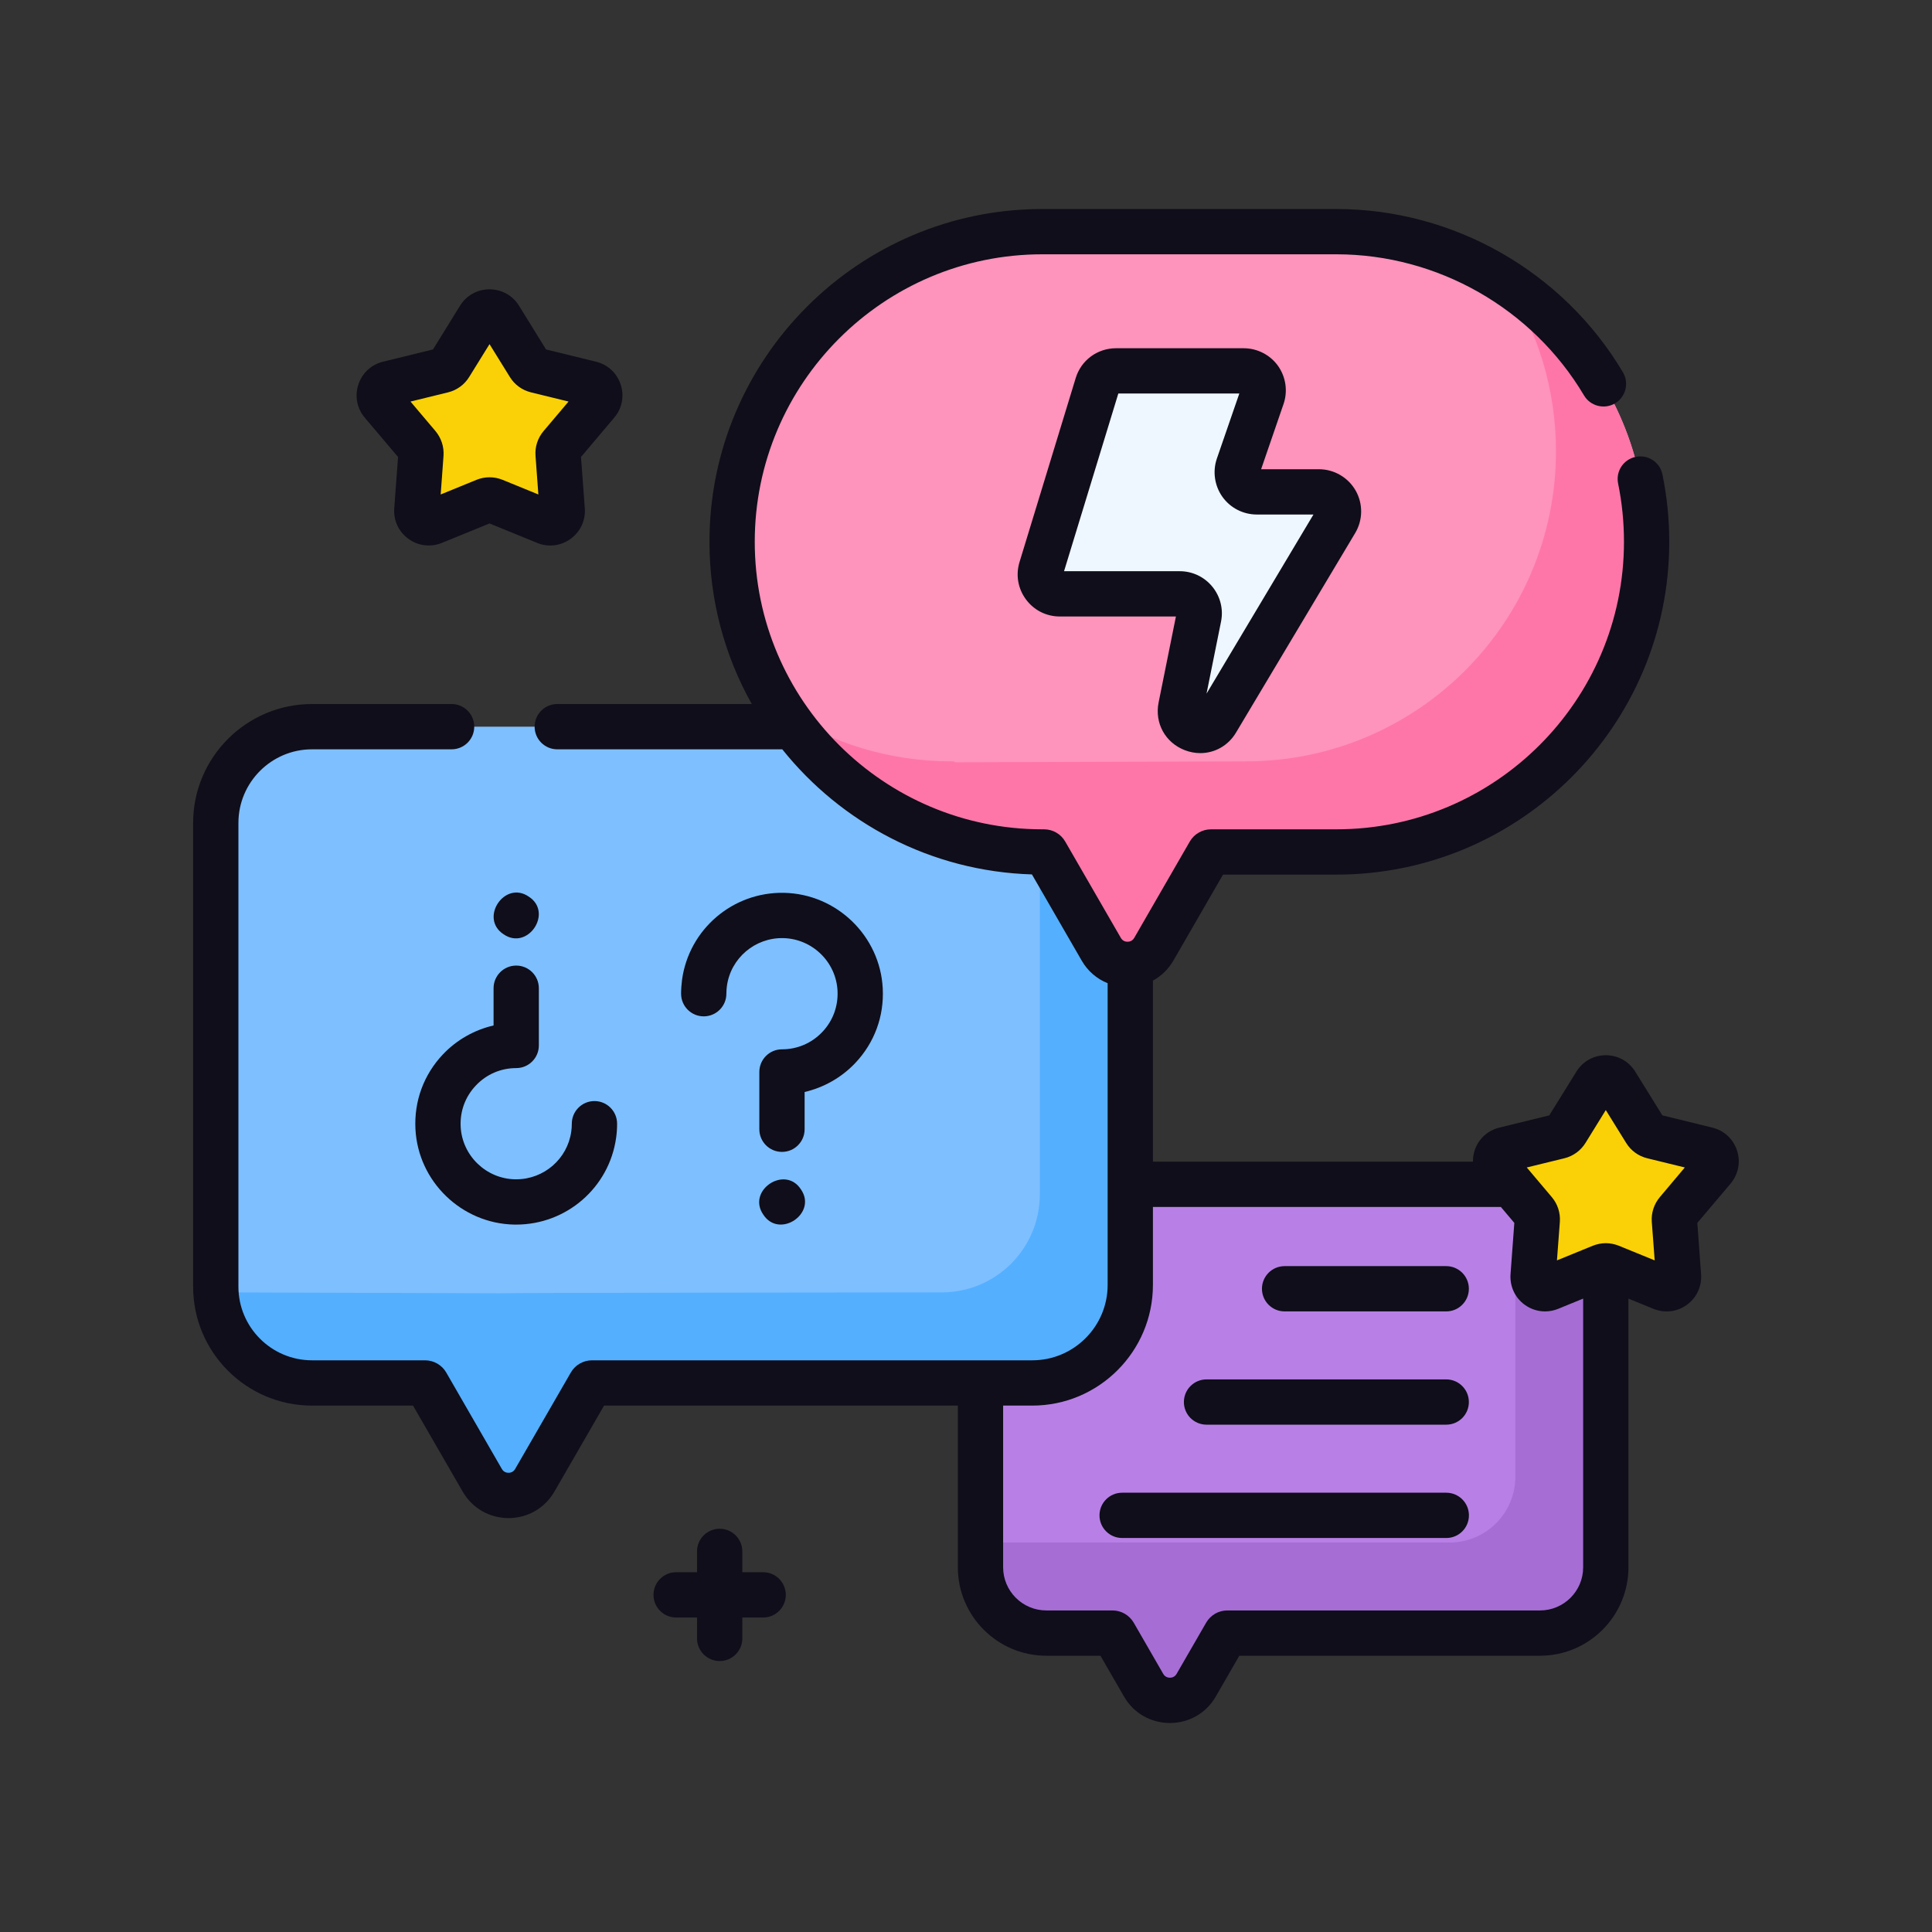 <svg width="32" height="32" viewBox="0 0 32 32" fill="none" xmlns="http://www.w3.org/2000/svg">
<rect x="0" y="0" width="32" height="32" fill="#333333" stroke="none"/>
<g clip-path="url(#clip0_28706_31038)">
<path d="M17.332 19.616H25.509C26.111 19.616 26.599 20.104 26.599 20.706V25.959C26.599 26.561 26.111 27.049 25.509 27.049H20.33C20.319 27.049 20.309 27.054 20.304 27.064L19.814 27.912C19.621 28.247 19.137 28.247 18.944 27.912L18.454 27.064C18.449 27.054 18.439 27.049 18.428 27.049H17.332C16.73 27.049 16.242 26.561 16.242 25.959V20.706C16.242 20.104 16.73 19.616 17.332 19.616Z" fill="#B880E6"/>
<path d="M25.509 19.616H25.099V24.459C25.099 25.061 24.611 25.549 24.01 25.549C24.01 25.549 16.939 25.549 16.928 25.549H16.242V25.959C16.242 26.561 16.73 27.049 17.332 27.049H18.428C18.439 27.049 18.449 27.054 18.454 27.064L18.944 27.912C19.137 28.247 19.621 28.247 19.814 27.912L20.304 27.064C20.309 27.054 20.319 27.049 20.33 27.049H25.509C26.111 27.049 26.599 26.561 26.599 25.959V20.706C26.599 20.104 26.111 19.616 25.509 19.616Z" fill="#A66DD5"/>
<path d="M17.128 12.036H5.168C4.288 12.036 3.574 12.75 3.574 13.63V21.312C3.574 22.193 4.288 22.906 5.168 22.906H7.04C7.051 22.906 7.061 22.912 7.066 22.921L7.988 24.518C8.181 24.852 8.665 24.852 8.858 24.518L9.78 22.921C9.785 22.912 9.795 22.906 9.805 22.906H17.098C17.995 22.906 18.721 22.179 18.721 21.283V13.63C18.721 12.75 18.008 12.036 17.128 12.036Z" fill="#7EBFFF"/>
<path d="M17.22 12.039C17.222 12.069 17.223 12.099 17.223 12.13V19.782C17.223 20.679 16.496 21.406 15.599 21.406C15.599 21.406 8.286 21.412 8.281 21.421L3.669 21.406C3.639 21.406 3.608 21.405 3.578 21.403C3.625 22.241 4.319 22.906 5.169 22.906H7.041C7.052 22.906 7.989 24.517 7.989 24.517C8.182 24.852 8.666 24.852 8.859 24.517L9.781 22.921C9.786 22.912 9.796 22.906 9.807 22.906H17.099C17.996 22.906 18.723 22.179 18.723 21.283V13.63C18.723 12.78 18.058 12.086 17.22 12.039Z" fill="#54AFFF"/>
<path d="M8.277 5.261L8.763 6.047C8.791 6.091 8.834 6.123 8.885 6.135L9.783 6.355C9.926 6.39 9.982 6.564 9.887 6.676L9.29 7.382C9.256 7.422 9.24 7.473 9.243 7.525L9.312 8.447C9.323 8.594 9.175 8.701 9.038 8.645L8.183 8.295C8.135 8.276 8.081 8.276 8.032 8.295L7.177 8.645C7.04 8.701 6.893 8.594 6.904 8.447L6.972 7.525C6.976 7.473 6.959 7.422 6.925 7.382L6.328 6.676C6.233 6.564 6.289 6.39 6.433 6.355L7.331 6.135C7.381 6.123 7.425 6.091 7.452 6.047L7.939 5.261C8.016 5.135 8.199 5.135 8.277 5.261Z" fill="#FAD106"/>
<path d="M26.765 17.947L27.252 18.733C27.279 18.777 27.323 18.809 27.373 18.821L28.271 19.041C28.414 19.076 28.471 19.25 28.375 19.362L27.778 20.068C27.745 20.108 27.728 20.159 27.732 20.211L27.8 21.133C27.811 21.28 27.663 21.387 27.527 21.331L26.671 20.982C26.623 20.962 26.569 20.962 26.521 20.982L25.665 21.331C25.529 21.387 25.381 21.28 25.392 21.133L25.46 20.211C25.464 20.159 25.447 20.108 25.414 20.068L24.817 19.362C24.721 19.25 24.778 19.076 24.921 19.041L25.819 18.821C25.869 18.809 25.913 18.777 25.941 18.733L26.427 17.947C26.505 17.821 26.687 17.821 26.765 17.947Z" fill="#FAD106"/>
<path d="M22.135 3.837H17.262C14.425 3.837 12.125 6.137 12.125 8.974C12.125 11.811 14.425 14.111 17.262 14.111H17.292C17.302 14.111 17.312 14.117 17.317 14.126L18.239 15.722C18.433 16.057 18.916 16.057 19.109 15.722L20.031 14.126C20.036 14.117 20.046 14.111 20.057 14.111H22.135C24.972 14.111 27.272 11.811 27.272 8.974C27.272 6.137 24.972 3.837 22.135 3.837Z" fill="#FE93BB"/>
<path d="M24.939 4.67C25.466 5.476 25.772 6.439 25.772 7.474C25.772 10.311 23.472 12.611 20.635 12.611L15.817 12.626C15.812 12.616 15.802 12.611 15.791 12.611H15.761C14.727 12.611 13.763 12.305 12.957 11.778C13.874 13.182 15.459 14.111 17.261 14.111H17.291C17.302 14.111 17.311 14.117 17.317 14.126L18.239 15.722C18.432 16.057 18.915 16.057 19.109 15.722L20.031 14.126C20.036 14.117 20.046 14.111 20.056 14.111H22.135C24.972 14.111 27.272 11.811 27.272 8.974C27.272 7.172 26.343 5.587 24.939 4.67Z" fill="#FE76A8"/>
<path d="M20.599 6.143H18.485C18.342 6.143 18.217 6.236 18.175 6.372L17.245 9.418C17.181 9.626 17.337 9.836 17.554 9.836H19.539C19.744 9.836 19.897 10.023 19.856 10.223L19.557 11.709C19.486 12.066 19.966 12.251 20.152 11.939L22.124 8.636C22.252 8.421 22.097 8.147 21.846 8.147H20.816C20.594 8.147 20.438 7.928 20.51 7.718L20.904 6.571C20.977 6.361 20.821 6.143 20.599 6.143Z" fill="#EEF7FF"/>
<path d="M6.593 7.569L6.53 8.419C6.515 8.618 6.603 8.808 6.765 8.925C6.865 8.998 6.982 9.035 7.101 9.035C7.175 9.035 7.248 9.021 7.319 8.992L8.108 8.67L8.897 8.992C9.082 9.068 9.289 9.043 9.451 8.925C9.613 8.808 9.701 8.618 9.686 8.419L9.623 7.569L10.173 6.918C10.303 6.766 10.343 6.561 10.281 6.371C10.219 6.18 10.066 6.038 9.872 5.991L9.044 5.788L8.596 5.063C8.49 4.893 8.308 4.792 8.108 4.792C7.908 4.792 7.725 4.893 7.62 5.063L7.172 5.788L6.344 5.991C6.15 6.038 5.997 6.18 5.935 6.371C5.873 6.561 5.913 6.766 6.042 6.918L6.593 7.569ZM7.42 6.499C7.567 6.463 7.692 6.372 7.771 6.244L8.108 5.7L8.445 6.244C8.524 6.373 8.649 6.463 8.796 6.499L9.417 6.651L9.004 7.139C8.906 7.255 8.858 7.402 8.87 7.552L8.917 8.19L8.325 7.948C8.185 7.891 8.031 7.891 7.891 7.948L7.299 8.19L7.346 7.552C7.357 7.402 7.309 7.255 7.212 7.139L6.799 6.651L7.42 6.499Z" fill="#0F0E1A"/>
<path d="M28.771 19.057C28.709 18.866 28.556 18.724 28.362 18.677L27.534 18.474L27.085 17.75C26.98 17.579 26.797 17.478 26.597 17.478C26.397 17.478 26.215 17.579 26.11 17.75L25.661 18.474L24.833 18.677C24.639 18.724 24.486 18.866 24.424 19.057C24.404 19.117 24.396 19.18 24.397 19.241H19.096V16.242C19.235 16.166 19.352 16.053 19.435 15.91L20.257 14.486H22.136C25.176 14.486 27.648 12.013 27.648 8.974C27.648 8.598 27.61 8.223 27.535 7.858C27.494 7.655 27.295 7.525 27.093 7.567C26.89 7.608 26.759 7.806 26.801 8.009C26.866 8.325 26.898 8.649 26.898 8.974C26.898 11.6 24.762 13.736 22.136 13.736H20.058C19.913 13.736 19.779 13.814 19.707 13.938L18.786 15.535C18.754 15.59 18.703 15.598 18.675 15.598C18.648 15.598 18.597 15.59 18.565 15.535L17.643 13.938C17.571 13.813 17.437 13.736 17.293 13.736H17.263C14.637 13.736 12.501 11.6 12.501 8.974C12.501 6.348 14.637 4.212 17.263 4.212H22.136C23.81 4.212 25.381 5.108 26.236 6.549C26.341 6.727 26.572 6.786 26.75 6.681C26.928 6.575 26.986 6.345 26.881 6.167C25.892 4.498 24.074 3.462 22.136 3.462H17.263C14.224 3.462 11.751 5.935 11.751 8.974C11.751 9.949 12.006 10.866 12.452 11.661H9.23C9.023 11.661 8.855 11.829 8.855 12.036C8.855 12.243 9.023 12.411 9.23 12.411H12.953C12.954 12.411 12.956 12.411 12.957 12.411C13.935 13.633 15.421 14.432 17.092 14.483L17.916 15.91C18.016 16.084 18.168 16.214 18.346 16.285V21.283C18.346 21.971 17.786 22.531 17.098 22.531H9.805C9.661 22.531 9.526 22.609 9.455 22.733L8.533 24.33C8.501 24.386 8.45 24.394 8.423 24.394C8.395 24.394 8.344 24.386 8.312 24.33L7.391 22.733C7.319 22.608 7.184 22.531 7.04 22.531H5.168C4.496 22.531 3.949 21.984 3.949 21.312V13.63C3.949 12.958 4.496 12.411 5.168 12.411H7.48C7.687 12.411 7.855 12.243 7.855 12.036C7.855 11.829 7.687 11.661 7.48 11.661H5.168C4.082 11.661 3.199 12.544 3.199 13.63V21.312C3.199 22.398 4.082 23.281 5.168 23.281H6.841L7.663 24.705C7.822 24.98 8.106 25.144 8.423 25.144C8.74 25.144 9.024 24.98 9.183 24.705L10.005 23.281H15.865V25.959C15.865 26.767 16.523 27.424 17.33 27.424H18.227L18.617 28.1C18.776 28.375 19.06 28.538 19.377 28.538C19.694 28.538 19.979 28.375 20.137 28.1L20.527 27.424H25.508C26.315 27.424 26.972 26.767 26.972 25.959V21.509L27.386 21.678C27.572 21.754 27.779 21.729 27.941 21.611C28.102 21.494 28.19 21.305 28.175 21.105L28.113 20.255L28.663 19.605C28.792 19.452 28.833 19.247 28.771 19.057ZM25.508 26.674H20.328C20.184 26.674 20.05 26.751 19.978 26.876L19.488 27.725C19.456 27.78 19.405 27.788 19.377 27.788C19.35 27.788 19.299 27.78 19.267 27.725L18.777 26.875C18.704 26.751 18.57 26.674 18.427 26.674H17.33C16.936 26.674 16.615 26.353 16.615 25.959V23.281H17.098C18.2 23.281 19.096 22.384 19.096 21.282V19.991H24.859L25.082 20.255L25.019 21.105C25.005 21.304 25.092 21.494 25.254 21.611C25.354 21.684 25.472 21.721 25.591 21.721C25.664 21.721 25.738 21.707 25.809 21.678L26.222 21.509V25.959C26.223 26.353 25.902 26.674 25.508 26.674ZM27.494 19.826C27.396 19.941 27.348 20.088 27.359 20.239L27.407 20.876L26.814 20.634C26.745 20.606 26.671 20.591 26.597 20.591C26.524 20.591 26.45 20.606 26.38 20.634L25.788 20.876L25.836 20.239C25.847 20.088 25.799 19.941 25.701 19.826L25.288 19.337L25.91 19.185C26.056 19.149 26.181 19.059 26.261 18.93L26.597 18.386L26.934 18.93C27.013 19.059 27.138 19.149 27.285 19.185L27.906 19.337L27.494 19.826Z" fill="#0F0E1A"/>
<path d="M12.64 26.041H12.295V25.696C12.295 25.489 12.127 25.321 11.92 25.321C11.713 25.321 11.545 25.489 11.545 25.696V26.041H11.199C10.992 26.041 10.824 26.209 10.824 26.416C10.824 26.623 10.992 26.791 11.199 26.791H11.545V27.137C11.545 27.344 11.713 27.512 11.92 27.512C12.127 27.512 12.295 27.344 12.295 27.137V26.791H12.64C12.848 26.791 13.015 26.623 13.015 26.416C13.015 26.209 12.848 26.041 12.64 26.041Z" fill="#0F0E1A"/>
<path d="M19.623 12.425C19.709 12.458 19.796 12.474 19.881 12.474C20.119 12.474 20.344 12.351 20.474 12.131L22.446 8.829C22.575 8.613 22.578 8.344 22.454 8.126C22.33 7.908 22.097 7.772 21.846 7.772H20.888L21.259 6.693C21.333 6.48 21.298 6.244 21.168 6.06C21.037 5.877 20.824 5.768 20.599 5.768H18.485C18.176 5.768 17.907 5.966 17.817 6.262L16.887 9.308C16.821 9.522 16.86 9.748 16.993 9.928C17.126 10.108 17.331 10.211 17.555 10.211H19.477L19.19 11.636C19.122 11.976 19.3 12.3 19.623 12.425ZM17.624 9.461L18.523 6.518H20.527L20.155 7.596C20.082 7.809 20.117 8.046 20.247 8.229C20.378 8.413 20.591 8.522 20.816 8.522H21.755L19.984 11.489L20.224 10.297C20.266 10.091 20.213 9.88 20.08 9.717C19.947 9.554 19.75 9.461 19.54 9.461L17.624 9.461Z" fill="#0F0E1A"/>
<path d="M23.954 20.971H21.277C21.07 20.971 20.902 21.139 20.902 21.346C20.902 21.553 21.07 21.721 21.277 21.721H23.954C24.161 21.721 24.329 21.553 24.329 21.346C24.329 21.139 24.161 20.971 23.954 20.971Z" fill="#0F0E1A"/>
<path d="M23.954 22.847H19.984C19.777 22.847 19.609 23.015 19.609 23.222C19.609 23.43 19.777 23.597 19.984 23.597H23.954C24.161 23.597 24.329 23.43 24.329 23.222C24.329 23.015 24.161 22.847 23.954 22.847Z" fill="#0F0E1A"/>
<path d="M23.955 24.724H18.586C18.379 24.724 18.211 24.892 18.211 25.099C18.211 25.306 18.379 25.474 18.586 25.474H23.955C24.163 25.474 24.33 25.306 24.33 25.099C24.33 24.892 24.162 24.724 23.955 24.724Z" fill="#0F0E1A"/>
<path d="M8.55 17.691C8.757 17.691 8.925 17.523 8.925 17.316V16.368C8.925 16.161 8.757 15.993 8.55 15.993C8.343 15.993 8.175 16.161 8.175 16.368V16.985C7.858 17.058 7.565 17.223 7.338 17.462C7.019 17.798 6.857 18.238 6.881 18.701C6.926 19.57 7.644 20.265 8.516 20.283C8.527 20.283 8.538 20.283 8.55 20.283C9.381 20.283 10.09 19.671 10.205 18.845C10.216 18.768 10.221 18.69 10.221 18.612C10.221 18.405 10.053 18.237 9.846 18.237C9.639 18.237 9.471 18.405 9.471 18.612C9.471 18.656 9.468 18.699 9.462 18.741C9.399 19.196 9.008 19.533 8.55 19.533C8.543 19.533 8.537 19.533 8.531 19.533C8.051 19.524 7.655 19.141 7.63 18.662C7.617 18.406 7.706 18.164 7.882 17.979C8.058 17.793 8.295 17.691 8.55 17.691Z" fill="#0F0E1A"/>
<path d="M8.758 14.851C8.358 14.575 7.934 15.211 8.342 15.475C8.742 15.75 9.167 15.115 8.758 14.851Z" fill="#0F0E1A"/>
<path d="M13.327 18.087C13.644 18.013 13.937 17.848 14.164 17.609C14.483 17.273 14.645 16.834 14.621 16.37C14.576 15.501 13.858 14.806 12.986 14.788C12.139 14.771 11.414 15.389 11.297 16.226C11.287 16.303 11.281 16.381 11.281 16.459C11.281 16.666 11.449 16.834 11.656 16.834C11.863 16.834 12.031 16.666 12.031 16.459C12.031 16.416 12.034 16.372 12.04 16.33C12.104 15.869 12.505 15.529 12.971 15.538C13.452 15.548 13.847 15.93 13.872 16.409C13.885 16.665 13.796 16.908 13.62 17.093C13.444 17.278 13.207 17.38 12.952 17.38C12.745 17.38 12.577 17.548 12.577 17.755V18.704C12.577 18.911 12.745 19.079 12.952 19.079C13.159 19.079 13.327 18.911 13.327 18.704V18.087H13.327Z" fill="#0F0E1A"/>
<path d="M13.266 19.7C13.002 19.292 12.366 19.717 12.642 20.117C12.906 20.525 13.542 20.1 13.266 19.7Z" fill="#0F0E1A"/>
</g>
<defs>
<clipPath id="clip0_28706_31038">
<rect width="25.6" height="25.6" fill="white" transform="translate(3.199 3.2)"/>
</clipPath>
</defs>
</svg>
